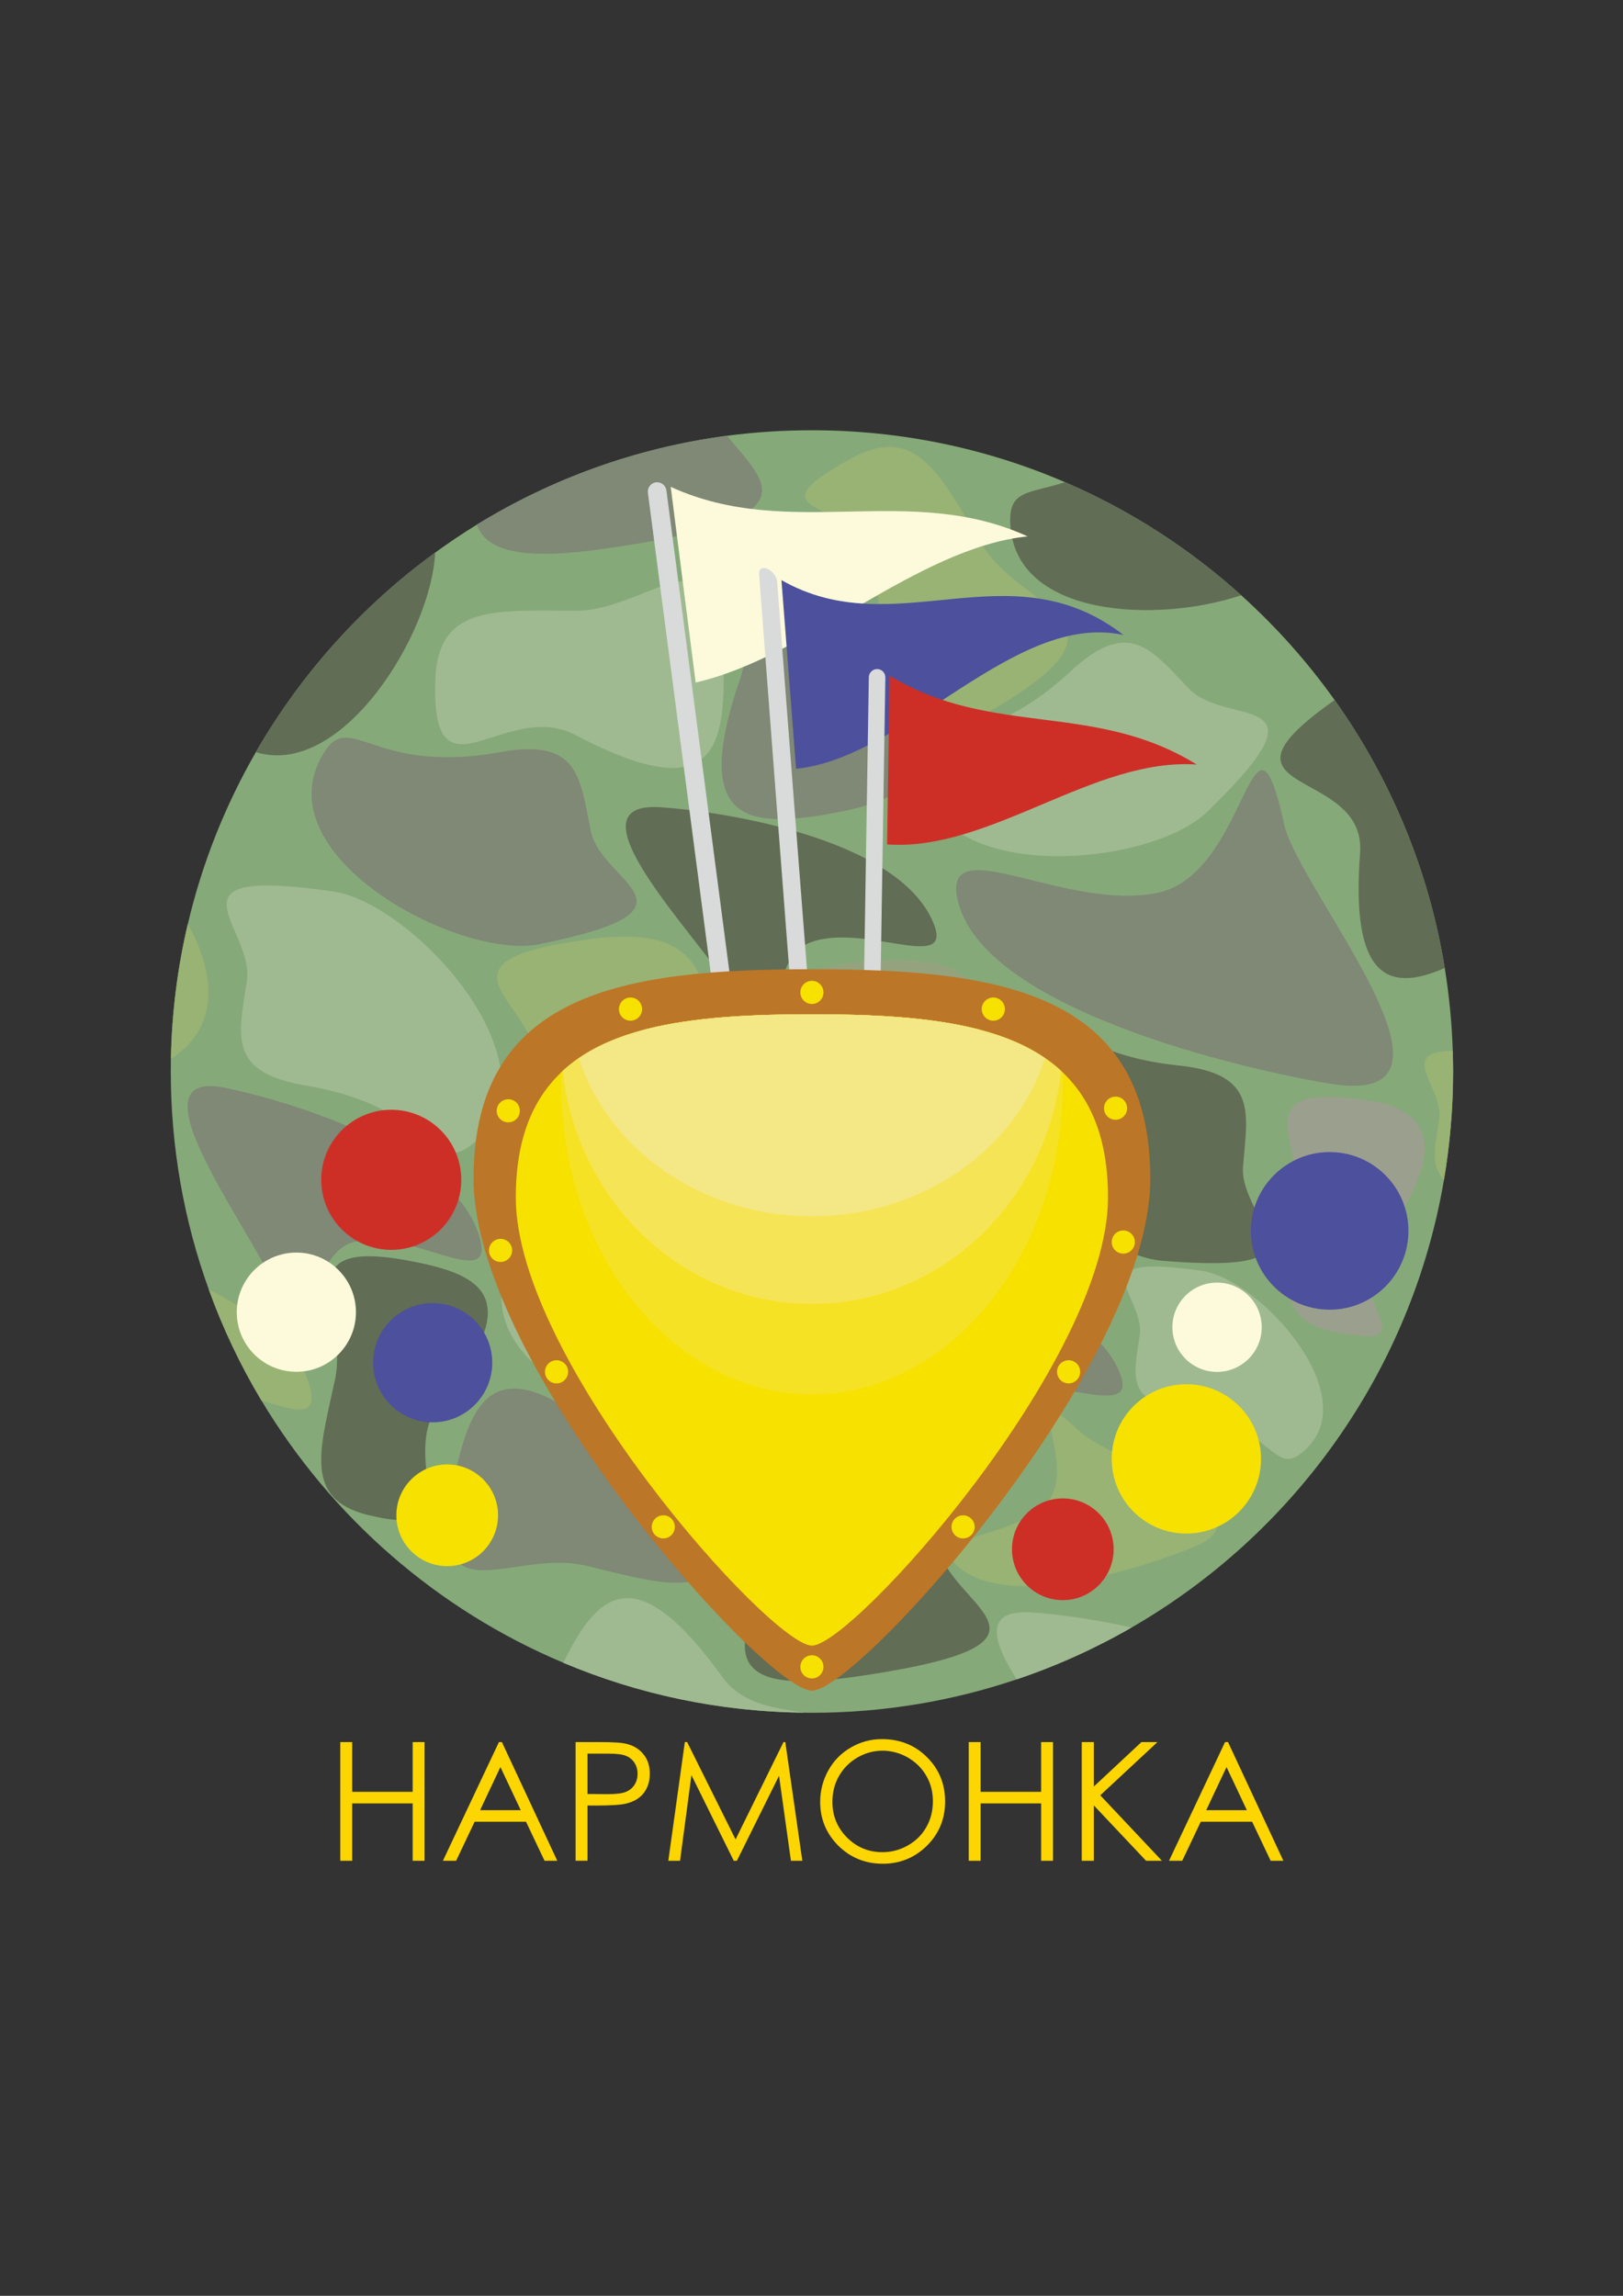 <?xml version="1.0" encoding="UTF-8"?> <!-- Creator: CorelDRAW 2020 (64-Bit) --> <svg xmlns="http://www.w3.org/2000/svg" xmlns:xlink="http://www.w3.org/1999/xlink" xmlns:xodm="http://www.corel.com/coreldraw/odm/2003" xml:space="preserve" width="210mm" height="297mm" style="shape-rendering:geometricPrecision; text-rendering:geometricPrecision; image-rendering:optimizeQuality; fill-rule:evenodd; clip-rule:evenodd" viewBox="0 0 21000 29700"><rect x="0" y="0" width="21000" height="29700" fill="#333333" stroke="none"/> <defs> <style type="text/css"> <![CDATA[ .fil8 {fill:#D9DADA;fill-rule:nonzero} .fil9 {fill:#FDFADB;fill-rule:nonzero} .fil0 {fill:#FDD500;fill-rule:nonzero} .fil16 {fill:#F4E785;fill-rule:nonzero} .fil15 {fill:#F6E457;fill-rule:nonzero} .fil14 {fill:#F6E224;fill-rule:nonzero} .fil13 {fill:#F6E100;fill-rule:nonzero} .fil11 {fill:#CD2F27;fill-rule:nonzero} .fil3 {fill:#808876;fill-rule:nonzero} .fil12 {fill:#BC7627;fill-rule:nonzero} .fil2 {fill:#9FBA91;fill-rule:nonzero} .fil7 {fill:#9B9F8D;fill-rule:nonzero} .fil5 {fill:#94A37E;fill-rule:nonzero} .fil1 {fill:#86A979;fill-rule:nonzero} .fil6 {fill:#99B375;fill-rule:nonzero} .fil4 {fill:#616D55;fill-rule:nonzero} .fil10 {fill:#4D509C;fill-rule:nonzero} ]]> </style> </defs> <g id="Слой_x0020_1">  <path class="fil0" d="M4403 24071.92m0 -1535.22l153.95 0 0 643.6 782.58 0 0 -643.6 153.95 0 0 1535.22 -153.95 0 0 -741.95 -782.58 0 0 741.95 -153.95 0 0 -1535.22zm1327.82 1535.22m763.33 -1535.22l716.29 1535.22 -164.64 0 -239.48 -504.61 -664.97 0 -239.48 504.61 -171.05 0 724.84 -1535.22 38.49 0zm-19.24 322.87l-263 558.07 525.99 0 -262.99 -558.07zm972.87 1212.35m0 -1535.22l305.76 0c175.33,0 295.07,6.42 354.94,23.52 87.67,21.38 160.37,64.15 215.96,132.57 55.59,66.28 83.39,151.81 83.39,252.31 0,102.63 -27.8,186.02 -81.25,254.44 -53.46,66.28 -128.29,109.05 -224.51,132.57 -70.56,17.1 -198.85,25.66 -391.29,25.66l-109.05 0 0 714.15 -153.95 0 0 -1535.22zm153.95 149.68l0 521.71 260.86 2.14c104.77,0 181.75,-8.55 230.92,-27.8 49.18,-19.24 87.67,-49.17 115.47,-91.94 27.79,-42.76 40.62,-91.94 40.62,-145.39 0,-51.32 -12.83,-98.36 -40.62,-141.12 -27.8,-42.77 -66.29,-72.7 -111.19,-89.81 -44.9,-19.24 -119.74,-27.79 -224.51,-27.79l-271.55 0zm1045.58 1385.54m0 0l213.82 -1535.22 29.93 0 626.49 1259.39 620.07 -1259.39 23.52 0 220.24 1535.22 -147.54 0 -153.95 -1099.03 -545.23 1099.03 -40.63 0 -547.38 -1107.58 -147.53 1107.58 -151.81 0zm1964.99 0m797.54 -1573.7c233.06,0 427.64,76.97 583.73,233.06 156.08,153.95 235.2,346.38 235.2,573.03 0,224.51 -76.98,414.81 -233.07,570.9 -158.22,156.08 -348.52,235.2 -573.03,235.2 -226.65,0 -419.08,-79.12 -575.17,-233.06 -156.09,-156.09 -235.2,-344.25 -235.2,-566.62 0,-147.54 36.35,-284.38 106.91,-410.54 70.56,-126.15 168.91,-224.51 292.93,-295.07 121.88,-70.56 254.44,-106.9 397.7,-106.9zm8.55 149.67c-113.32,0 -222.37,29.93 -322.86,87.66 -102.63,59.87 -181.75,138.99 -239.48,239.48 -57.73,100.5 -85.53,211.68 -85.53,335.7 0,181.74 64.15,335.69 190.3,461.84 126.16,126.16 277.97,188.16 457.57,188.16 117.6,0 228.79,-29.93 329.29,-87.66 102.63,-57.73 181.74,-136.85 237.33,-235.2 57.73,-100.5 85.53,-211.68 85.53,-335.7 0,-121.87 -27.8,-230.92 -85.53,-329.28 -55.59,-98.35 -136.84,-177.47 -239.47,-237.34 -102.64,-57.73 -211.68,-87.66 -327.15,-87.66zm1116.13 1424.03m0 -1535.22l153.95 0 0 643.6 782.58 0 0 -643.6 153.95 0 0 1535.22 -153.95 0 0 -741.95 -782.58 0 0 741.95 -153.95 0 0 -1535.22zm1462.52 1535.22m0 -1535.22l156.09 0 0 575.17 615.8 -575.17 207.4 0 -739.81 688.5 797.54 846.72 -205.26 0 -675.67 -716.29 0 716.29 -156.09 0 0 -1535.22zm1128.97 1535.22m763.33 -1535.22l716.29 1535.22 -164.64 0 -239.48 -504.61 -664.97 0 -239.48 504.61 -171.05 0 724.84 -1535.22 38.49 0zm-19.24 322.87l-263 558.07 525.99 0 -262.99 -558.07z"></path> <path class="fil1" d="M18801.71 13861.5c0,477.2 -41,945.93 -118.18,1401.05 -421.04,2478.49 -1942.46,4581.71 -4042.47,5792.48l-0.53 0c-467.92,269.88 -965.63,495.34 -1485.72,670.19 -831.48,280.54 -1723.11,432.52 -2649.36,432.52 -30.35,0 -60.67,0 -91.03,-1.34l-0.53 0c-1107.78,-11.44 -2162.3,-239.83 -3124.74,-645.96 -1634.25,-688.02 -3002.3,-1885.23 -3906.18,-3392.51 -270.95,-452.19 -500.38,-933.42 -681.37,-1436.2 -318.34,-880.71 -491.88,-1830.13 -491.88,-2820.23 0,-55.39 0.54,-111.29 1.61,-166.37 11.68,-598.87 86.77,-1181.73 219.33,-1742.57 185.75,-791.02 485.45,-1537.07 879.9,-2222.69l0 -0.55c585.04,-1014.59 1377.14,-1895.06 2319.87,-2580.45 174.59,-127.22 353.99,-247.77 538.17,-361.17 966.18,-593.81 2062.77,-994.65 3238.14,-1150.6l0.53 0c359.31,-46.84 725.54,-71.07 1098.18,-71.07 1164.18,0 2271.42,239.28 3276.44,672.31l0.54 0c840.01,361.46 1608.12,857.85 2277.81,1462.31 450.88,406.44 855.98,860.51 1208.89,1355.56 718.63,1010.33 1217.43,2189.15 1424.51,3466.22 56.97,351.06 92.1,708.25 103.79,1072.35 2.15,88.64 4.28,177.26 4.28,266.72z"></path> <path class="fil2" d="M9363.07 8798.01c0,985.62 -248.57,1589.79 -1917.95,710.4 -911.32,-479.89 -1865.23,950.2 -1812,-710.4 31.39,-985.31 781.43,-896.95 1812,-896.95 1029.5,0 1917.95,-1305.79 1917.95,896.95z"></path> <path class="fil3" d="M10573.57 10553.9c-974.67,148.78 -1609.19,-6.65 -991.16,-1789.69 336.96,-972.54 -1220.63,-1700.49 429.03,-1897.71 978.95,-117.64 1005.04,636.92 1159.97,1655.78 155.42,1018.34 1579.91,1699.7 -597.84,2031.62z"></path> <path class="fil3" d="M5918.95 18937.18c227.82,-958.72 609.51,-1489.18 2030.83,-247.26 775.6,677.66 2034.01,-494.54 1598.56,1109.64 -258.71,951.25 -967.78,692 -1970.13,454.07 -1002.36,-237.71 -2168.16,826.7 -1659.26,-1316.45z"></path> <path class="fil2" d="M10413.89 22156.4c-1107.78,-11.44 -2162.3,-239.83 -3124.74,-645.42 6.4,-13.05 12.26,-25.85 19.17,-38.87 438.64,-882.34 930.5,-1312.46 2034.54,217.72 272.55,379 727.67,410.16 1071.03,466.57z"></path> <path class="fil4" d="M5455.31 16342.64c836.28,179.92 1302.06,507.03 242.19,1803.26 -578.65,707.17 456.21,1800.29 -943.26,1450.84 -829.92,-207.07 -614.28,-845.88 -420.54,-1744.43 193.22,-898.55 -747.39,-1912.1 1121.61,-1509.67z"></path> <path class="fil5" d="M11504.62 12424.21c985.34,-19.96 1594.84,215.59 750.05,1903.6 -461,921.42 988.52,1845.01 -672.87,1825.86 -985.83,-10.38 -912.94,-762.82 -934.23,-1792.07 -21.83,-1030.05 -1345.17,-1891.61 857.05,-1937.39z"></path> <path class="fil6" d="M8210.61 15835.08c-1503.83,229.17 -2462.53,124.27 -1373.4,-1731.14 595.13,-1012.45 -1730.04,-1622.22 811.28,-1956.01 1508.06,-198 1486.21,564.01 1641.14,1582.07 155.44,1018.85 2280.47,1593.24 -1079.02,2105.08z"></path> <path class="fil3" d="M7975.31 7076.22c-926.24,141.89 -1646.46,155.69 -1806.71,-288.52 966.18,-593.81 2062.77,-994.1 3238.14,-1150.6l0.53 0c509.45,627.08 1115.76,1051.06 -1431.96,1439.12z"></path> <path class="fil4" d="M18693.64 12522.43c-753.77,333.22 -1215.82,96.08 -1095.49,-1487.06 84.62,-1131.7 -2116,-725.29 -329.02,-1979.16 718.63,1010.33 1217.43,2189.15 1424.51,3466.22z"></path> <path class="fil4" d="M11197.48 21671.74c-1279.19,195.08 -2092.59,117.38 -1153.03,-1379.8 512.64,-817.1 -1458.55,-1290.08 702.66,-1576.2 1282.37,-170.07 1257.9,442.35 1383,1258.68 124.01,816.32 1924.88,1261.6 -932.63,1697.32z"></path> <path class="fil3" d="M6978.83 12214.48c-1015.68,206.81 -3511.77,-1104.32 -2831.43,-2400.26 371.01,-707.7 608.42,228.92 2326.77,-84.11 1019.39,-184.98 1030.03,332.45 1169.51,1018.86 139.45,685.67 1604.96,1003.97 -664.85,1465.51z"></path> <path class="fil4" d="M15036.05 16309.66c-1033.22,-85.73 -3062.97,-2041.73 -2048.39,-3096 554.16,-576.01 520.62,389.37 2257.58,569.57 1030.59,106.46 895.92,607.41 838.42,1305.26 -57.47,697.34 1260.54,1411.99 -1047.61,1221.17z"></path> <path class="fil2" d="M15615.75 10505.72c-745.25,721.04 -3554.31,957.92 -3678.35,-499.84 -68.15,-796.1 636.11,-134.69 1916.9,-1322.31 760.15,-704.28 1047.06,-273.05 1533.62,229.99 486.53,503.28 1892.94,-16.53 227.83,1592.16z"></path> <path class="fil4" d="M16060.24 7700.65c-1107.23,367.83 -2886.77,276.01 -2984.74,-877.57 -41.51,-489.97 209.22,-427.97 706.39,-584.74l0.54 0c840.01,361.46 1608.12,857.85 2277.81,1462.31z"></path> <path class="fil2" d="M9712.81 18408.33c-971.46,360.63 -3640.03,-549.11 -3168.37,-1934.76 257.11,-756.42 636.66,132.03 2286.32,-441.82 978.41,-340.42 1068.91,170.1 1312.71,826.19 243.27,655.81 1740.18,744.19 -430.66,1550.39z"></path> <path class="fil2" d="M4316.13 11533.62c1025.77,149.33 2930.97,2227.53 1852.47,3217.64 -588.71,539.8 -495.56,-421.87 -2218.18,-709.31 -1022.07,-170.89 -857.05,-661.69 -755.89,-1353.96 101.14,-693.38 -1170.06,-1488.12 1121.6,-1154.37z"></path> <path class="fil6" d="M2376.33 13572.43c-61.73,55.9 -114.95,96.62 -164.48,122.7 11.16,-598.87 86.25,-1181.73 218.24,-1742.57 324.21,582.38 404.59,1198.81 -53.76,1619.87z"></path> <path class="fil4" d="M5630.43 7148.87c-47.91,1048.7 -1205.69,2925.39 -2319.87,2581l0 -0.55c585.04,-1015.4 1377.14,-1894.79 2319.87,-2580.45z"></path> <path class="fil2" d="M15554.54 16441.12c738.33,107.8 2109.58,1603.62 1333.46,2315.35 -424.27,389.37 -356.66,-302.62 -1596.98,-509.43 -735.12,-123.25 -616.4,-476.44 -543.47,-975.24 72.38,-498.52 -842.67,-1070.77 806.99,-830.68z"></path> <path class="fil6" d="M18801.71 13861.5c0,477.2 -41,945.93 -118.18,1401.05 -180.45,-178.05 -111.24,-446.87 -62.27,-780.93 60.15,-414.14 -562.69,-879.9 176.17,-886.84 2.15,88.64 4.28,177.26 4.28,266.72z"></path> <path class="fil4" d="M9603.69 13041.19c-289.57,-653.97 -2419.41,-2691.44 -1052.4,-2598.28 746.34,51.09 3076.3,385.15 3528.78,1503.28 268.82,662.71 -948.08,-41.51 -1632.09,261.37 -684.06,302.38 -196.99,2296.18 -844.29,833.63z"></path> <path class="fil6" d="M13972.48 18519.83c391.78,365.46 2548.76,1047.09 1480.9,1489.73 -582.88,241.95 -2449.75,868.98 -3086.39,228.1 -378.49,-380.62 735.13,-323.92 1178.05,-798.48 443.95,-474.85 -447.71,-1737.52 427.44,-919.35z"></path> <path class="fil3" d="M12011.39 18853.87c-289.58,-654.48 -2418.88,-2691.95 -1052.4,-2598.79 746.32,50.84 3076.29,385.15 3528.75,1502.74 268.32,663.53 -948.56,-40.73 -1632.61,261.63 -683.51,302.38 -196.96,2296.97 -843.74,834.42z"></path> <path class="fil2" d="M14640.53 21055.03c-467.92,269.88 -965.63,494.79 -1485.72,670.19 -323.64,-508.34 -424.8,-907.06 196.98,-865.83 273.61,18.64 760.14,76.12 1288.74,195.64z"></path> <path class="fil3" d="M3611.89 16788.73c-199.64,-687.22 -2039.87,-2990.06 -697.9,-2716.18 733.03,149.57 2998.05,790.24 3298.27,1959.2 177.8,693.1 -934.74,-167.41 -1652.86,41.54 -718.12,209.73 -500.38,2250.12 -947.51,715.44z"></path> <path class="fil6" d="M3382.97 18117.93c-270.95,-452.19 -499.86,-933.15 -681.37,-1436.2 625.45,316.73 1173.75,740.73 1311.13,1275.73 99.53,391.52 -210.29,287.7 -629.76,160.47z"></path> <path class="fil3" d="M16615.98 10665.93c186.32,848.53 2651.51,3692.2 590.36,3352.85 -1124.81,-185.25 -4570.55,-979.47 -4824.44,-2421.53 -150.14,-856.26 1439.94,206.53 2608.91,-50.3 1169.52,-257.13 1208.36,-2776.35 1625.17,-881.02z"></path> <path class="fil6" d="M12913.69 9139.52c-845.34,506.23 -1471.34,160.48 -1575.15,-1724.47 -57.5,-1028.44 -1794.46,-666.73 -342.28,-1475.34 861.81,-479.35 1171.1,209.21 1700.77,1092.86 529.11,883.39 2105.86,974.16 216.66,2106.95z"></path> <path class="fil7" d="M17751.96 14245.02c788.38,130.15 993.31,671.78 70.26,1891.6 -504.1,665.4 759.11,1352.64 -562.12,1090.77 -783.59,-154.38 -614.31,-743.15 -478.55,-1566.67 135.72,-823.5 -791.04,-1705.55 970.41,-1415.7z"></path> <path class="fil8" d="M9717.07 15634.12c-66.52,9.05 -127.23,-37.51 -135.74,-103.8l-1198.25 -9154.88c-8.5,-66.02 37.8,-126.99 103.81,-136.27 66.53,-7.74 127.23,38.58 135.74,105.12l1198.26 9154.88c8.52,65.76 -37.82,126.7 -103.82,134.95z"></path> <path class="fil9" d="M13296.43 6939.14c-1431.97,146.95 -2863.36,1564.76 -4295.32,1890.04 -107.53,-837.35 -215.06,-1680.55 -322.58,-2530.92 1538.94,703.17 3078.42,-62.83 4617.9,640.88z"></path> <path class="fil8" d="M10648.64 16687.86c-64.39,0 -120.31,-55.62 -125.61,-120.57 -233.17,-2998.32 -467.4,-6039.2 -701.08,-9140.52 -5.32,-67.62 43.11,-94.77 106.99,-67.62 64.42,27.15 120.83,98.51 126.17,165.29 233.68,3062.74 467.36,6071.17 701.07,9043.62 4.78,64.18 -43.13,119.53 -107.54,119.8z"></path> <path class="fil10" d="M14537.27 8214.88c-1412.27,-310.08 -2824.52,1591.12 -4236.76,1730.3 -63.37,-809.93 -126.7,-1623.07 -189.49,-2440.71 1475.06,843.74 2950.64,-429.56 4426.25,710.41z"></path> <path class="fil8" d="M11217.14 17066.07c-59.58,-1.05 -106.97,-50.03 -105.9,-109.12l130.41 -8195.4c1.07,-59.33 49.5,-106.96 109.14,-106.18 59.08,1.05 105.94,49.75 104.83,109.66l-129.33 8195.12c-1.6,59.34 -50.57,106.71 -109.15,105.92z"></path> <path class="fil11" d="M15484.27 9890.9c-1335.61,-94.24 -2671.21,1127.46 -4006.25,1033.22 11.16,-727.41 21.83,-1454.3 32.99,-2182.25 1324.41,800.87 2648.31,327.9 3973.26,1149.03z"></path> <path class="fil12" d="M14883.81 15248.18c0,2417.8 -3778.98,6623.72 -4378.36,6623.72 -599.39,0 -4378.35,-4205.92 -4378.35,-6623.72 0,-2417.82 1960.01,-2709.54 4378.35,-2709.54 2417.8,0 4378.36,291.72 4378.36,2709.54z"></path> <path class="fil13" d="M14336.6 15491.99c0,2115.97 -3306.27,5796.99 -3831.15,5796.99 -524.87,0 -3831.66,-3681.02 -3831.66,-5796.99 0,-749.78 215.07,-1265.88 587.7,-1619.32 5.85,-6.93 13.28,-13.32 20.72,-19.97 48.48,-44.47 99.58,-86.51 152.81,-125.63 18.08,-13.57 35.68,-26.07 54.83,-38.31 239,-163.96 521.65,-281.87 840,-366 12.23,-3.45 24.47,-6.64 37.25,-10.38 611.13,-154.64 1346.78,-190.83 2138.35,-190.83 792.1,0 1527.77,36.19 2137.83,190.83 12.75,3.74 25.53,6.93 37.26,10.38 318.83,84.13 601.5,202.04 841.04,366 18.11,12.24 36.21,24.74 54.3,38.31 53.25,39.12 104.37,81.16 152.24,125.63 7.48,6.65 14.92,13.04 21.83,19.97 372.11,353.44 586.65,869.54 586.65,1619.32z"></path> <path class="fil14" d="M13751.56 14006c0,2225.91 -1453.78,4031.55 -3246.11,4031.55 -1792.87,0 -3246.65,-1805.64 -3246.65,-4031.55 0,-44.44 1.07,-89.68 2.12,-133.33 6.93,-6.93 13.85,-13.32 21.29,-19.97 48.48,-44.47 99.04,-86.51 152.81,-125.63 18.08,-13.57 35.68,-26.07 54.83,-38.31 239,-164.77 521.65,-281.87 840,-366 12.23,-3.45 24.47,-6.64 37.25,-10.38 611.13,-154.64 1346.78,-190.83 2138.35,-190.83 792.1,0 1527.77,36.19 2137.83,190.83 12.75,3.74 25.53,6.93 37.26,10.38 318.83,84.13 601.5,201.23 840.52,366 18.63,12.24 36.73,24.74 54.82,38.31 53.25,39.12 104.37,81.16 152.24,125.63 7.48,6.65 14.92,13.04 21.83,19.97 1.07,43.65 1.61,88.89 1.61,133.33z"></path> <path class="fil15" d="M13728.12 13852.7c-184.7,1698.11 -1557.57,3015.34 -3222.67,3015.34 -1665.63,0 -3037.97,-1317.23 -3223.24,-3015.34 48.48,-44.47 99.58,-86.51 152.81,-125.63 18.08,-13.57 35.68,-26.07 54.83,-38.31 239,-164.77 522.19,-281.87 840,-366 12.23,-3.45 24.47,-6.64 37.25,-10.38 611.13,-154.64 1346.78,-190.83 2138.35,-190.83 792.1,0 1527.77,36.19 2137.83,190.83 12.75,3.74 26.07,6.93 37.26,10.38 318.83,84.13 601.5,201.23 841.04,366 18.11,12.24 36.21,24.74 54.3,38.31 53.25,39.12 104.37,81.16 152.24,125.63z"></path> <path class="fil16" d="M13521.58 13688.76c-381.67,1182.27 -1587.37,2045.43 -3016.13,2045.43 -1429.28,0 -2634.47,-863.16 -3015.6,-2045.43 239,-164.77 522.19,-281.87 840,-366 12.23,-3.45 24.47,-6.64 37.25,-10.38 611.13,-154.64 1346.78,-190.83 2138.35,-190.83 792.1,0 1527.77,36.19 2137.83,190.83 12.75,3.74 25.53,6.93 37.26,10.38 318.83,84.13 601.5,201.23 841.04,366z"></path> <path class="fil13" d="M10655.01 12838.35c0,82.25 -66.52,149.85 -149.56,149.85 -83.04,0 -149.59,-67.6 -149.59,-149.85 0,-83.02 66.55,-149.85 149.59,-149.85 83.04,0 149.56,66.83 149.56,149.85z"></path> <path class="fil13" d="M13002.58 13054.48c0,83.05 -67.6,150.12 -150.14,150.12 -82.49,0 -149.58,-67.07 -149.58,-150.12 0,-82.78 67.09,-150.13 149.58,-150.13 82.54,0 150.14,67.35 150.14,150.13z"></path> <path class="fil13" d="M14583.56 14336.59c0,82.75 -66.52,149.31 -149.05,149.31 -83.05,0 -150.08,-66.56 -150.08,-149.31 0,-82.25 67.03,-150.13 150.08,-150.13 82.53,0 149.05,67.88 149.05,150.13z"></path> <path class="fil13" d="M14683.65 16067.71c0,83.04 -67.07,150.11 -149.57,150.11 -83.04,0 -149.6,-67.07 -149.6,-150.11 0,-82.54 66.56,-149.85 149.6,-149.85 82.5,0 149.57,67.31 149.57,149.85z"></path> <path class="fil13" d="M13976.19 17746.39c0,82.5 -66.53,150.09 -149.57,150.09 -83.04,0 -149.6,-67.59 -149.6,-150.09 0,-82.53 66.56,-149.59 149.6,-149.59 83.04,0 149.57,67.06 149.57,149.59z"></path> <path class="fil13" d="M12611.31 19752.43c0,82.51 -67.61,149.85 -150.11,149.85 -82.5,0 -149.57,-67.34 -149.57,-149.85 0,-82.76 67.07,-149.58 149.57,-149.58 82.5,0 150.11,66.82 150.11,149.58z"></path> <path class="fil13" d="M10655.01 21563.66c0,82.78 -66.52,149.86 -149.56,149.86 -83.04,0 -149.59,-67.08 -149.59,-149.86 0,-82.77 66.55,-150.11 149.59,-150.11 83.04,0 149.56,67.34 149.56,150.11z"></path> <path class="fil13" d="M8731.75 19752.43c0,82.51 -66,149.85 -149.05,149.85 -82.51,0 -150.09,-67.34 -150.09,-149.85 0,-82.76 67.58,-149.58 150.09,-149.58 83.05,0 149.05,66.82 149.05,149.58z"></path> <path class="fil13" d="M7350.91 17746.39c0,82.5 -67.08,150.09 -150.13,150.09 -83.04,0 -149.56,-67.59 -149.56,-150.09 0,-82.53 66.52,-149.59 149.56,-149.59 83.05,0 150.13,67.06 150.13,149.59z"></path> <path class="fil13" d="M6626.43 16176.01c0,83.05 -67.09,149.62 -149.59,149.62 -83.04,0 -150.13,-66.57 -150.13,-149.62 0,-83.01 67.09,-149.59 150.13,-149.59 82.5,0 149.59,66.58 149.59,149.59z"></path> <path class="fil13" d="M6726.49 14369.86c0,82.77 -66.55,149.57 -149.57,149.57 -83.04,0 -150.12,-66.8 -150.12,-149.57 0,-82.5 67.08,-149.33 150.12,-149.33 83.02,0 149.57,66.83 149.57,149.33z"></path> <path class="fil13" d="M8308.01 13054.48c0,83.05 -67.07,150.12 -150.11,150.12 -82.5,0 -149.57,-67.07 -149.57,-150.12 0,-82.78 67.07,-150.13 149.57,-150.13 83.04,0 150.11,67.35 150.11,150.13z"></path> <path class="fil11" d="M5968.45 15262.55c0,500.38 -405.61,906.53 -906.01,906.53 -500.38,0 -906.01,-406.15 -906.01,-906.53 0,-500.39 405.63,-906 906.01,-906 500.4,0 906.01,405.61 906.01,906z"></path> <path class="fil13" d="M16316.27 18873.03c0,534.18 -432.79,966.42 -966.15,966.42 -533.38,0 -965.64,-432.24 -965.64,-966.42 0,-532.84 432.26,-965.89 965.64,-965.89 533.36,0 966.15,433.05 966.15,965.89z"></path> <path class="fil9" d="M4605.7 16975.05c0,426.12 -345.44,771.34 -770.78,771.34 -425.86,0 -771.36,-345.22 -771.36,-771.34 0,-425.35 345.5,-771.08 771.36,-771.08 425.34,0 770.78,345.73 770.78,771.08z"></path> <path class="fil10" d="M6369.3 17629.01c0,425.29 -344.95,771.08 -770.81,771.08 -425.86,0 -770.26,-345.79 -770.26,-771.08 0,-426.14 344.4,-771.07 770.26,-771.07 425.86,0 770.81,344.93 770.81,771.07z"></path> <path class="fil9" d="M16325.33 17169.88c0,318.84 -259.22,577.8 -578.11,577.8 -318.84,0 -577.55,-258.96 -577.55,-577.8 0,-318.87 258.71,-577.3 577.55,-577.3 318.89,0 578.11,258.43 578.11,577.3z"></path> <path class="fil13" d="M6444.35 19602.85c0,363.05 -294.35,657.7 -657.93,657.7 -363.08,0 -657.96,-294.65 -657.96,-657.7 0,-363.58 294.88,-657.96 657.96,-657.96 363.58,0 657.93,294.38 657.93,657.96z"></path> <path class="fil11" d="M14409.5 20041.74c0,363.31 -294.35,658.76 -657.94,658.76 -363.58,0 -657.42,-295.45 -657.42,-658.76 0,-363.03 293.84,-657.41 657.42,-657.41 363.59,0 657.94,294.38 657.94,657.41z"></path> <path class="fil10" d="M18223.61 15922.89c0,563.2 -455.68,1019.94 -1018.86,1019.94 -562.7,0 -1019.41,-456.74 -1019.41,-1019.94 0,-562.37 456.71,-1019.11 1019.41,-1019.11 563.18,0 1018.86,456.74 1018.86,1019.11z"></path> </g> </svg> 
